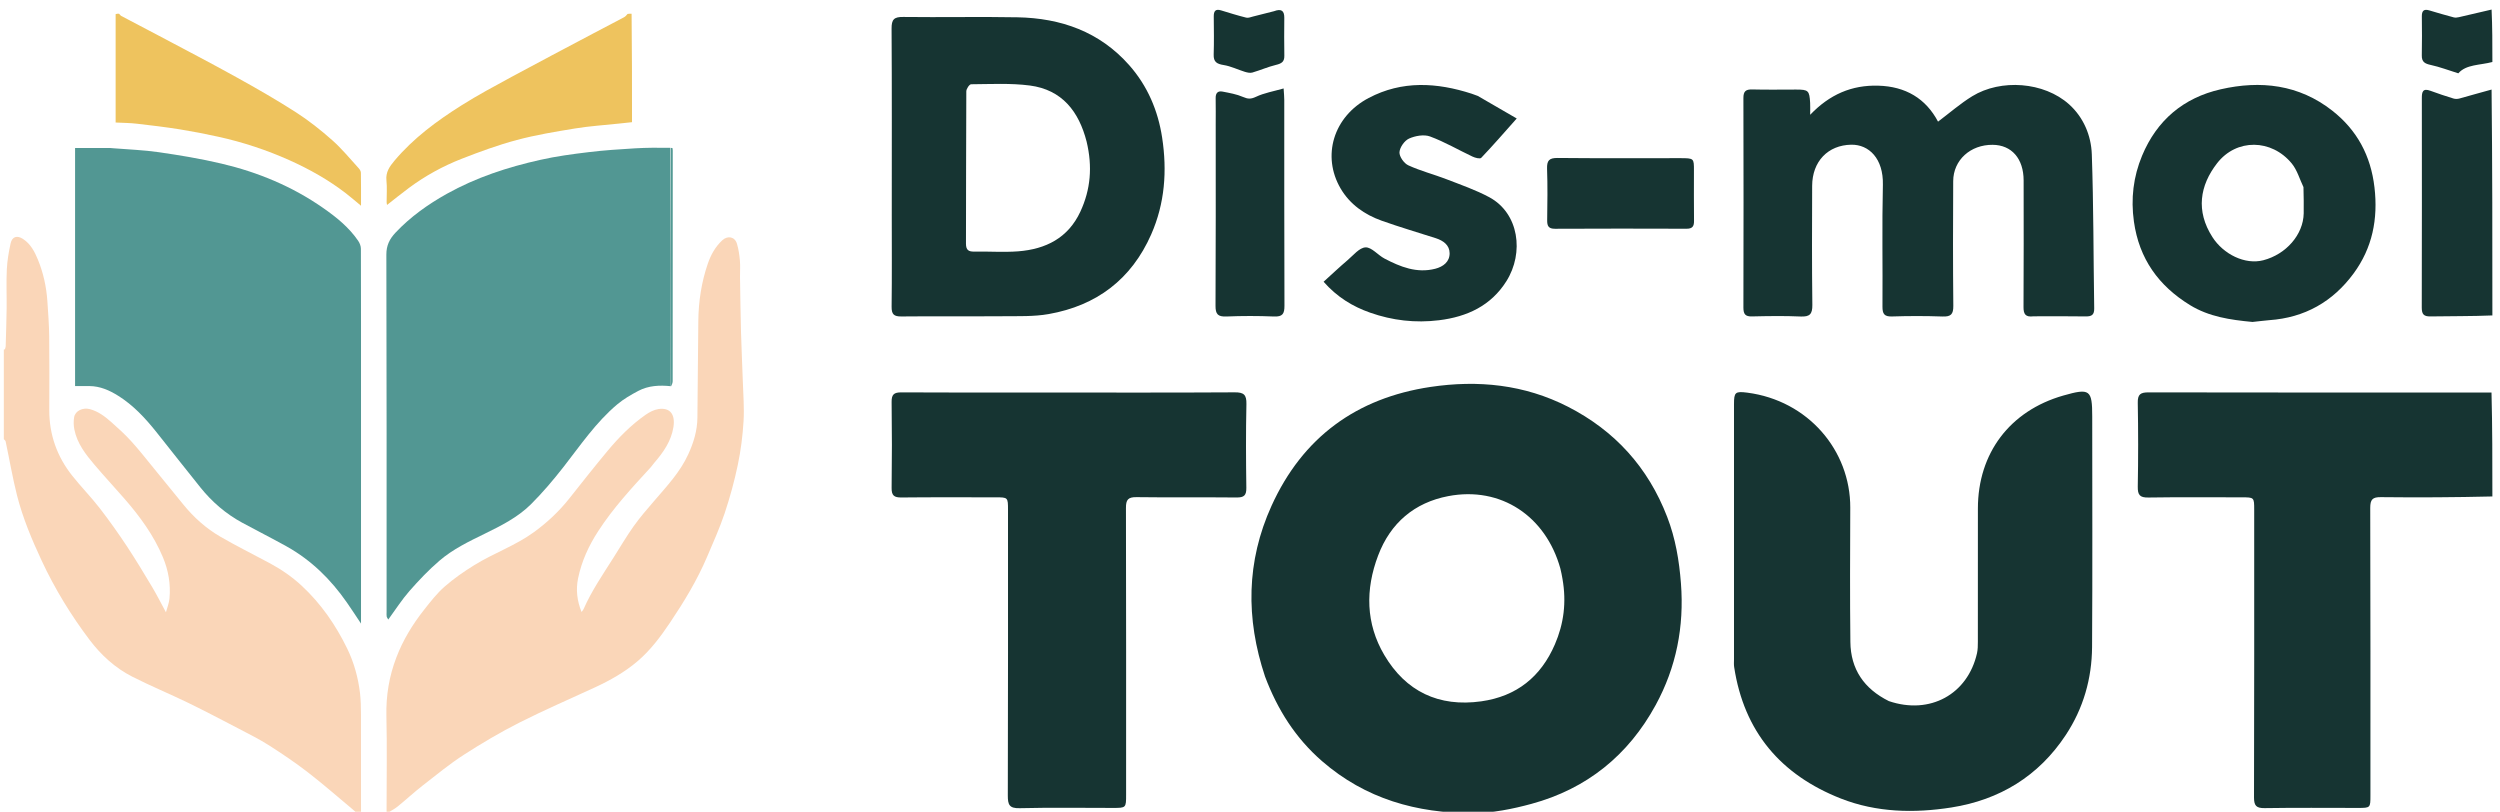 <svg height="213" width="656" viewBox="0 0 656 213" xmlns="http://www.w3.org/2000/svg" version="1.2">
	<style>
		.s0 { fill: #fad6b8 } 
		.s1 { fill: #eec35e } 
		.s2 { fill: #529793 } 
		.s3 { fill: #529993 } 
		.s4 { fill: #163432 } 
	</style>
	<g id="Dossier 1">
		<path d="m1 91.73c0.09-0.1 0.18-0.07 0.28-0.04 0.07-0.27 0.2-0.53 0.21-0.8 0.09-3.34 0.21-6.68 0.25-10.01 0.04-3.4-0.12-6.8 0.05-10.19 0.11-2.29 0.5-4.58 0.99-6.82 0.4-1.81 1.71-2.18 3.26-1.17 1.99 1.3 3.03 3.31 3.9 5.41 1.43 3.48 2.23 7.13 2.49 10.89 0.21 3.1 0.45 6.21 0.48 9.32 0.08 6.42 0.04 12.85 0.02 19.27-0.02 6.46 2.03 12.2 6.02 17.23 2.33 2.93 4.97 5.62 7.26 8.58 2.49 3.22 4.84 6.55 7.09 9.94 2.32 3.51 4.5 7.13 6.66 10.75 1.25 2.1 2.34 4.29 3.58 6.57 0.32-1.21 0.82-2.39 0.93-3.6 0.35-3.74-0.27-7.37-1.72-10.83-2.41-5.77-6.05-10.73-10.12-15.4-2.58-2.96-5.25-5.83-7.79-8.82-2.35-2.77-4.6-5.63-5.33-9.32-0.21-1.03-0.23-2.16-0.06-3.2 0.28-1.71 2.3-2.63 4.16-2.13 2.16 0.59 3.89 1.89 5.52 3.33 1.82 1.61 3.63 3.24 5.26 5.04 2.11 2.31 4.03 4.79 6.02 7.21q3.85 4.71 7.69 9.44c2.75 3.38 5.97 6.27 9.73 8.45 4.2 2.43 8.56 4.59 12.84 6.89 3.08 1.65 5.93 3.59 8.5 5.98 5.08 4.72 8.93 10.31 11.94 16.49 1.78 3.66 2.86 7.58 3.35 11.63 0.22 1.87 0.25 3.76 0.26 5.65 0.02 8.74 0.01 17.48 0.01 26.34q-0.28 0.17-0.57 0.06-0.78-0.79-1.56-1.44c-3.93-3.28-7.78-6.66-11.83-9.79-3.28-2.53-6.72-4.85-10.21-7.08-2.5-1.59-5.17-2.92-7.8-4.3-4.45-2.32-8.89-4.65-13.4-6.85-4.86-2.36-9.87-4.42-14.68-6.87-4.47-2.28-8.14-5.64-11.16-9.62-4.9-6.49-9.13-13.4-12.58-20.79-2.59-5.56-4.97-11.21-6.48-17.16-1.18-4.66-1.98-9.43-2.98-14.14-0.05-0.23-0.31-0.4-0.48-0.6 0-7.8 0-15.59 0-23.5z" class="s0"></path>
		<path d="m165.73 3.6c0.11 9.47 0.11 18.95 0.11 28.46q-1.83 0.19-3.56 0.38c-3.8 0.41-7.63 0.65-11.39 1.27-5.13 0.84-10.29 1.69-15.3 3.03-4.91 1.31-9.72 3.08-14.46 4.93-4.93 1.93-9.57 4.48-13.84 7.65-1.92 1.42-3.77 2.93-5.73 4.46-0.03-0.21-0.11-0.46-0.11-0.71-0.01-1.91 0.15-3.83-0.05-5.71-0.23-2.2 0.84-3.69 2.13-5.22 4.97-5.9 11.1-10.41 17.55-14.48 4.25-2.68 8.7-5.07 13.13-7.47 7.09-3.84 14.24-7.58 21.36-11.36 2.71-1.43 5.44-2.84 8.14-4.28 0.38-0.2 0.69-0.54 0.96-0.89 0.27-0.06 0.61-0.06 1.06-0.06z" class="s1"></path>
		<path d="m31.23 3.6c0.25 0.19 0.36 0.46 0.56 0.57 3.27 1.74 6.57 3.44 9.85 5.18 6.81 3.62 13.65 7.17 20.39 10.91 5.29 2.93 10.54 5.94 15.63 9.21 3.36 2.16 6.53 4.67 9.53 7.33 2.52 2.23 4.67 4.88 6.96 7.38 0.28 0.31 0.55 0.77 0.55 1.17 0.05 2.8 0.03 5.6 0.03 8.64-1.46-1.2-2.7-2.29-4-3.29-4.56-3.51-9.53-6.3-14.79-8.66q-9.01-4.03-18.63-6.15-5.02-1.12-10.09-1.94c-3.77-0.6-7.56-1.06-11.35-1.49-1.78-0.21-3.59-0.21-5.53-0.31 0-9.46 0-18.89 0-28.44 0.26-0.11 0.53-0.11 0.89-0.11z" class="s1"></path>
		<path d="m23.45 101.3c-1.31 0-2.51 0-3.75 0 0-20.74 0-41.61 0-62.47q4.66 0 9.27 0.01c0.24 0 0.49 0.04 0.73 0.06 4 0.33 8.03 0.46 11.99 1.04 5.5 0.8 11.01 1.71 16.42 2.99 9.62 2.26 18.66 6.02 26.78 11.71 3.42 2.39 6.69 5.03 9.09 8.54 0.41 0.59 0.72 1.39 0.72 2.1 0.04 12.68 0.03 25.36 0.03 38.04q0 29.33 0 58.66c0 0.44 0 0.87 0 1.65-1.36-2.04-2.5-3.8-3.7-5.52-4.21-6.06-9.37-11.14-15.85-14.75-3.85-2.14-7.78-4.12-11.65-6.22-4.27-2.32-7.89-5.44-10.92-9.21-3.89-4.84-7.72-9.72-11.58-14.57-2.91-3.64-6.05-7.04-10.05-9.53-2.26-1.41-4.67-2.5-7.53-2.53z" class="s2"></path>
		<path d="m176.02 101.34c-2.95-0.31-5.88-0.17-8.55 1.24-1.92 1.02-3.86 2.14-5.52 3.54-5.59 4.7-9.65 10.74-14.1 16.43-2.68 3.42-5.5 6.76-8.57 9.81-3.45 3.41-7.8 5.59-12.13 7.71-4.14 2.02-8.32 4.04-11.83 7.05-2.83 2.42-5.42 5.16-7.88 7.96-2 2.28-3.65 4.88-5.56 7.49-0.17-0.31-0.37-0.55-0.42-0.82-0.06-0.36-0.02-0.74-0.02-1.11 0-31.28 0.03-62.55-0.06-93.83-0.01-2.43 0.87-4.14 2.4-5.76 3.91-4.15 8.49-7.4 13.44-10.18 7.7-4.3 15.99-7.01 24.54-8.92 4.16-0.94 8.41-1.51 12.65-2.02 4.06-0.5 8.15-0.76 12.24-1.01 3.04-0.18 6.1-0.18 9.26-0.13 0.12 20.94 0.11 41.74 0.11 62.55z" class="s2"></path>
		<path d="m170.75 122.62c-4.93 5.37-9.82 10.64-13.76 16.72-2.5 3.84-4.38 7.93-5.3 12.41-0.61 2.97-0.28 5.88 0.91 8.84 0.21-0.3 0.43-0.52 0.54-0.78 2.11-4.81 5.08-9.11 7.87-13.53 1.74-2.75 3.39-5.56 5.27-8.21 1.67-2.34 3.57-4.53 5.45-6.71 3.27-3.81 6.73-7.48 8.85-12.11 1.41-3.06 2.39-6.23 2.42-9.65q0.09-12.71 0.24-25.43c0.06-5.13 0.83-10.16 2.5-15.01 0.79-2.3 1.96-4.41 3.79-6.11 1.42-1.31 3.3-0.95 3.85 0.92 0.42 1.41 0.64 2.91 0.77 4.38 0.13 1.44 0.01 2.9 0.03 4.35 0.08 4.79 0.13 9.58 0.26 14.36 0.11 4.36 0.34 8.71 0.48 13.06 0.11 3.46 0.4 6.94 0.19 10.38-0.23 3.83-0.71 7.68-1.5 11.44-0.9 4.31-2.07 8.58-3.46 12.75-1.31 3.9-3.01 7.67-4.62 11.45-2.61 6.12-6.04 11.78-9.75 17.29-2.46 3.66-5.11 7.2-8.48 10.07-3.35 2.86-7.18 5.02-11.18 6.87-6.62 3.06-13.33 5.96-19.84 9.25-5 2.53-9.86 5.4-14.57 8.44-3.79 2.45-7.3 5.34-10.87 8.12-2.24 1.75-4.33 3.7-6.55 5.49-0.83 0.67-1.81 1.14-2.85 1.78 0-0.72 0-1.28 0-1.85 0-7.91 0.14-15.83-0.05-23.74-0.12-5.33 0.73-10.42 2.62-15.35 1.74-4.58 4.28-8.72 7.31-12.55 1.66-2.11 3.35-4.28 5.36-6.04 2.41-2.11 5.09-3.97 7.83-5.66 5.06-3.12 10.75-5.1 15.61-8.63 3.44-2.51 6.52-5.38 9.18-8.72 3.35-4.23 6.69-8.47 10.14-12.61 2.95-3.54 6.18-6.81 9.97-9.46 0.99-0.69 2.19-1.32 3.36-1.5 3.11-0.46 4.45 1.43 3.94 4.72-0.57 3.65-2.62 6.61-5 9.35-0.31 0.37-0.6 0.76-0.96 1.21z" class="s0"></path>
		<path d="m176.08 101.4c-0.06-20.87-0.05-41.67-0.05-62.59 0.16-0.04 0.43 0.02 0.45 0.13 0.07 0.36 0.05 0.74 0.05 1.11q0 29.99-0.02 59.98c0 0.48-0.25 0.96-0.43 1.37z" class="s3"></path>
	</g>
	<path d="m495.64 183.97c10.77 3.67 20.7-1.78 23.13-12.58 0.21-0.96 0.22-1.98 0.22-2.97q0.02-17.49 0.01-34.98c0-14.53 8.38-25.62 22.38-29.64 7.01-2 7.62-1.56 7.62 5.5 0 20.16 0.09 40.32-0.04 60.48-0.06 8.28-2.28 16.08-6.89 23.07-7.15 10.84-17.4 17.04-30.01 19.03-9.75 1.53-19.61 1.34-28.98-2.33-15.8-6.2-25.45-17.54-28.04-34.53-0.1-0.65-0.04-1.33-0.04-2q0-33.48 0-66.97c0-3.12 0.32-3.42 3.47-3.02 15.93 2.06 27.09 15.12 27.04 30.19-0.04 11.75-0.11 23.5 0.03 35.24 0.08 7.11 3.55 12.26 10.1 15.51z" class="s4"></path>
	<path d="m234 56c0-16.33 0.05-32.4-0.05-48.48-0.02-2.4 0.63-3.11 3.06-3.07 9.99 0.13 19.99-0.1 29.98 0.09 11.42 0.22 21.56 3.78 29.32 12.57 4.8 5.43 7.56 11.91 8.64 19.03 1.32 8.69 0.72 17.21-2.88 25.38-5.21 11.81-14.34 18.67-26.89 20.89-3.89 0.69-7.95 0.53-11.93 0.57-8.91 0.07-17.82-0.03-26.73 0.06-1.97 0.02-2.58-0.57-2.56-2.55 0.1-8.08 0.04-16.16 0.04-24.49zm51.13-18.83c-2.02-7.9-6.43-13.62-14.89-14.73-5.07-0.66-10.28-0.36-15.42-0.33-0.45 0-1.26 1.2-1.26 1.85-0.08 13.32-0.04 26.64-0.09 39.96 0 1.7 0.67 2.14 2.23 2.1 3.83-0.07 7.68 0.22 11.48-0.07 7.21-0.57 13.09-3.48 16.31-10.42 2.69-5.79 3.21-11.78 1.64-18.36z" class="s4"></path>
	<path d="m533.59 83c-2.14 0.28-2.63-0.61-2.62-2.43 0.07-11.07 0.04-22.15 0.03-33.23-0.01-5.71-3.14-9.3-8.12-9.34-5.84-0.05-10.33 4-10.36 9.52-0.06 10.91-0.08 21.82 0.03 32.73 0.02 2.23-0.64 2.88-2.83 2.8q-6.62-0.23-13.24-0.01c-2.04 0.07-2.53-0.67-2.52-2.59 0.08-10.66-0.14-21.33 0.11-31.98 0.15-6.84-3.64-10.58-8.31-10.5-6.07 0.11-10.22 4.34-10.25 10.79-0.04 10.41-0.08 20.83 0.05 31.24 0.03 2.43-0.68 3.16-3.09 3.05-4.24-0.19-8.49-0.12-12.74-0.02-1.78 0.05-2.26-0.62-2.26-2.32q0.07-27.49 0-54.98c-0.01-1.79 0.63-2.3 2.33-2.26 3.83 0.1 7.66 0.03 11.49 0.03 3.23 0 3.5 0.25 3.69 3.48 0.05 0.82 0.01 1.65 0.01 3.14 5.12-5.35 10.91-7.83 17.84-7.64 7.2 0.19 12.5 3.37 15.71 9.44 3.03-2.28 5.83-4.73 8.96-6.66 7.54-4.63 18.84-3.78 25.42 2.11 3.77 3.38 5.8 8.16 5.97 13.11 0.47 13.46 0.42 26.94 0.63 40.42 0.03 1.67-0.61 2.15-2.2 2.13-4.49-0.08-8.99-0.03-13.73-0.03z" class="s4"></path>
	<path d="m591.05 84.48c-5.87-0.55-11.44-1.38-16.39-4.42-8.23-5.05-13.35-12.14-14.72-21.92-0.84-6.02-0.16-11.74 2.14-17.28 3.88-9.32 10.88-15.21 20.63-17.43 10.48-2.39 20.52-1.26 29.27 5.6 6.51 5.1 10.12 11.83 11.08 20.13 0.97 8.29-0.54 15.89-5.48 22.6-5.46 7.42-12.84 11.6-22.11 12.25-1.4 0.1-2.8 0.32-4.42 0.47zm13.38-35.38c-1-2.09-1.65-4.47-3.07-6.2-5.3-6.46-14.52-6.61-19.6-0.06-4.53 5.84-5.62 12.51-1.23 19.36 2.9 4.53 8.57 7.33 13.36 6.09 6-1.56 10.49-6.73 10.6-12.28 0.04-2.16 0-4.32-0.06-6.91z" class="s4"></path>
	<path d="m387.77 25.17c3.37 1.94 6.58 3.8 10.22 5.92-3.35 3.77-6.26 7.12-9.32 10.33-0.31 0.33-1.59 0-2.28-0.33-3.72-1.75-7.3-3.86-11.14-5.28-1.59-0.59-3.89-0.18-5.52 0.55-1.19 0.54-2.43 2.3-2.51 3.59-0.06 1.13 1.19 2.92 2.32 3.43 3.22 1.48 6.7 2.37 10.02 3.65 3.79 1.47 7.67 2.81 11.23 4.72 7.8 4.21 9.18 14.58 4.49 22.03-4.04 6.43-10.28 9.34-17.67 10.25-6.22 0.77-12.24 0.07-18.09-1.99-4.59-1.61-8.68-4.1-12.21-8.11 2.15-1.95 4.18-3.86 6.29-5.66 1.51-1.28 3.1-3.29 4.72-3.36 1.61-0.06 3.24 2.03 4.98 2.94 4.16 2.18 8.47 3.91 13.31 2.67 2.09-0.54 3.79-1.82 3.77-4.08-0.01-2.13-1.68-3.31-3.63-3.94-4.74-1.52-9.52-2.92-14.2-4.59-4.49-1.6-8.34-4.29-10.78-8.46-4.96-8.48-1.93-18.83 7.35-23.73 8.79-4.64 17.9-4.09 27.06-1.13 0.48 0.15 0.94 0.33 1.59 0.58z" class="s4"></path>
	<path d="m319 33c0-2.58 0.04-4.92-0.01-7.25-0.03-1.29 0.54-1.96 1.78-1.72 1.84 0.36 3.73 0.68 5.42 1.42 1.27 0.55 2.04 0.58 3.36-0.04 2.17-1.03 4.62-1.44 7.27-2.2 0.09 1.38 0.17 2.19 0.17 3 0.01 17.99-0.02 35.99 0.05 53.99 0.01 2.15-0.5 2.95-2.77 2.85q-6.25-0.26-12.49 0c-2.2 0.08-2.84-0.59-2.83-2.81 0.09-15.66 0.05-31.32 0.05-47.24z" class="s4"></path>
	<path d="m440.95 41.5c3.54 0.02 3.54 0.02 3.54 3.22 0.01 4.41-0.04 8.83 0.02 13.24 0.02 1.48-0.46 2.07-2 2.06q-17.23-0.07-34.46 0.01c-1.73 0.01-2.09-0.73-2.07-2.26 0.06-4.49 0.13-8.99-0.03-13.48-0.07-2.18 0.55-2.86 2.79-2.84 10.65 0.11 21.31 0.05 32.21 0.05z" class="s4"></path>
	<path d="m334.3 2.94c1.93-0.73 2.71-0.12 2.7 1.71-0.02 3.33-0.06 6.65 0.01 9.98 0.04 1.61-0.78 2.06-2.2 2.4-2.11 0.51-4.12 1.41-6.2 2.01-0.6 0.17-1.35-0.01-1.98-0.2-1.85-0.57-3.64-1.47-5.53-1.77-1.79-0.29-2.7-0.8-2.63-2.77 0.11-3.33 0.05-6.65 0.02-9.98-0.01-1.39 0.43-2.06 1.94-1.59 2.18 0.67 4.37 1.35 6.58 1.9 0.55 0.14 1.23-0.16 1.84-0.31 1.75-0.43 3.49-0.9 5.45-1.38z" class="s4"></path>
	<path d="m654 130.27q-14.62 0.35-29.24 0.18c-2.21-0.03-2.81 0.61-2.81 2.82 0.08 25.15 0.05 50.31 0.05 75.47 0 3.25-0.01 3.26-3.26 3.26-8.17 0-16.33-0.08-24.49 0.05-2.24 0.03-2.8-0.66-2.8-2.83 0.08-25.16 0.05-50.32 0.05-75.47 0-3.25-0.01-3.25-3.28-3.25-8.16 0-16.33-0.08-24.49 0.05-2.26 0.04-2.81-0.69-2.78-2.85q0.2-10.99 0-21.99c-0.05-2.28 0.74-2.76 2.87-2.75 29.9 0.06 59.81 0.04 89.95 0.04 0.23 9.01 0.23 18.02 0.23 27.27z" class="s4"></path>
	<path d="m654 82.77c-5.41 0.23-10.83 0.17-16.24 0.26-1.76 0.03-2.29-0.57-2.29-2.3q0.06-27.49 0.02-54.98c-0.01-1.65 0.25-2.67 2.25-1.93q2.99 1.1 6.04 2.03c0.48 0.15 1.08 0.14 1.58 0 2.74-0.75 5.48-1.56 8.43-2.35 0.21 19.68 0.21 39.35 0.21 59.27z" class="s4"></path>
	<path d="m654 16.27c-3.28 0.87-6.87 0.59-8.94 2.97-2.6-0.81-4.86-1.68-7.21-2.19-1.52-0.34-2.41-0.75-2.37-2.51 0.08-3.41 0.04-6.82 0.01-10.24-0.01-1.42 0.48-2.02 1.97-1.57q3.18 0.97 6.4 1.83c0.42 0.11 0.92 0.05 1.35-0.05 2.79-0.64 5.58-1.32 8.58-2 0.21 4.5 0.21 9.01 0.21 13.76z" class="s4"></path>
	<path d="m331.95 177.54c-5.1-15.28-4.92-30.22 1.7-44.82 8.17-17.99 22.3-28.28 41.72-31.19 12.47-1.86 24.64-0.64 36.05 5.19 12.35 6.32 21.06 15.95 26.05 28.92 2.17 5.62 3.15 11.43 3.61 17.45 0.87 11.33-1.22 21.99-6.63 31.91-7.18 13.18-18.08 21.99-32.59 25.93-4.99 1.36-10.25 2.41-15.4 2.43-14.66 0.05-28.16-3.73-39.55-13.63-6.96-6.05-11.68-13.48-14.96-22.19zm78.04-25.67c-0.18-0.89-0.3-1.8-0.55-2.68-3.8-13.7-15.57-21.67-29.45-19-8.8 1.69-15.12 7-18.36 15.55-3.4 8.94-3.26 17.9 1.61 26.14 5.62 9.53 14.26 13.72 25.44 12.15 9.3-1.31 15.66-6.46 19.32-14.94 2.31-5.34 3.09-10.98 1.99-17.22z" class="s4"></path>
	<path d="m274 103c16.83 0 33.4 0.05 49.98-0.05 2.4-0.02 3.13 0.63 3.08 3.06-0.16 7.33-0.12 14.66-0.02 21.99 0.03 2-0.61 2.56-2.57 2.54-8.74-0.09-17.49 0.03-26.24-0.09-2.24-0.03-2.79 0.68-2.78 2.84 0.07 25.07 0.04 50.15 0.04 75.22 0 3.48 0 3.49-3.45 3.49-8.16 0-16.33-0.13-24.49 0.07-2.71 0.07-3.1-0.92-3.1-3.3 0.08-24.99 0.05-49.98 0.05-74.97 0-3.29-0.01-3.3-3.23-3.3-8.24 0-16.49-0.05-24.74 0.04-1.94 0.02-2.6-0.53-2.57-2.54q0.15-11.24 0-22.49c-0.03-1.97 0.58-2.56 2.56-2.55 12.41 0.08 24.82 0.04 37.48 0.04z" class="s4"></path>
</svg>
